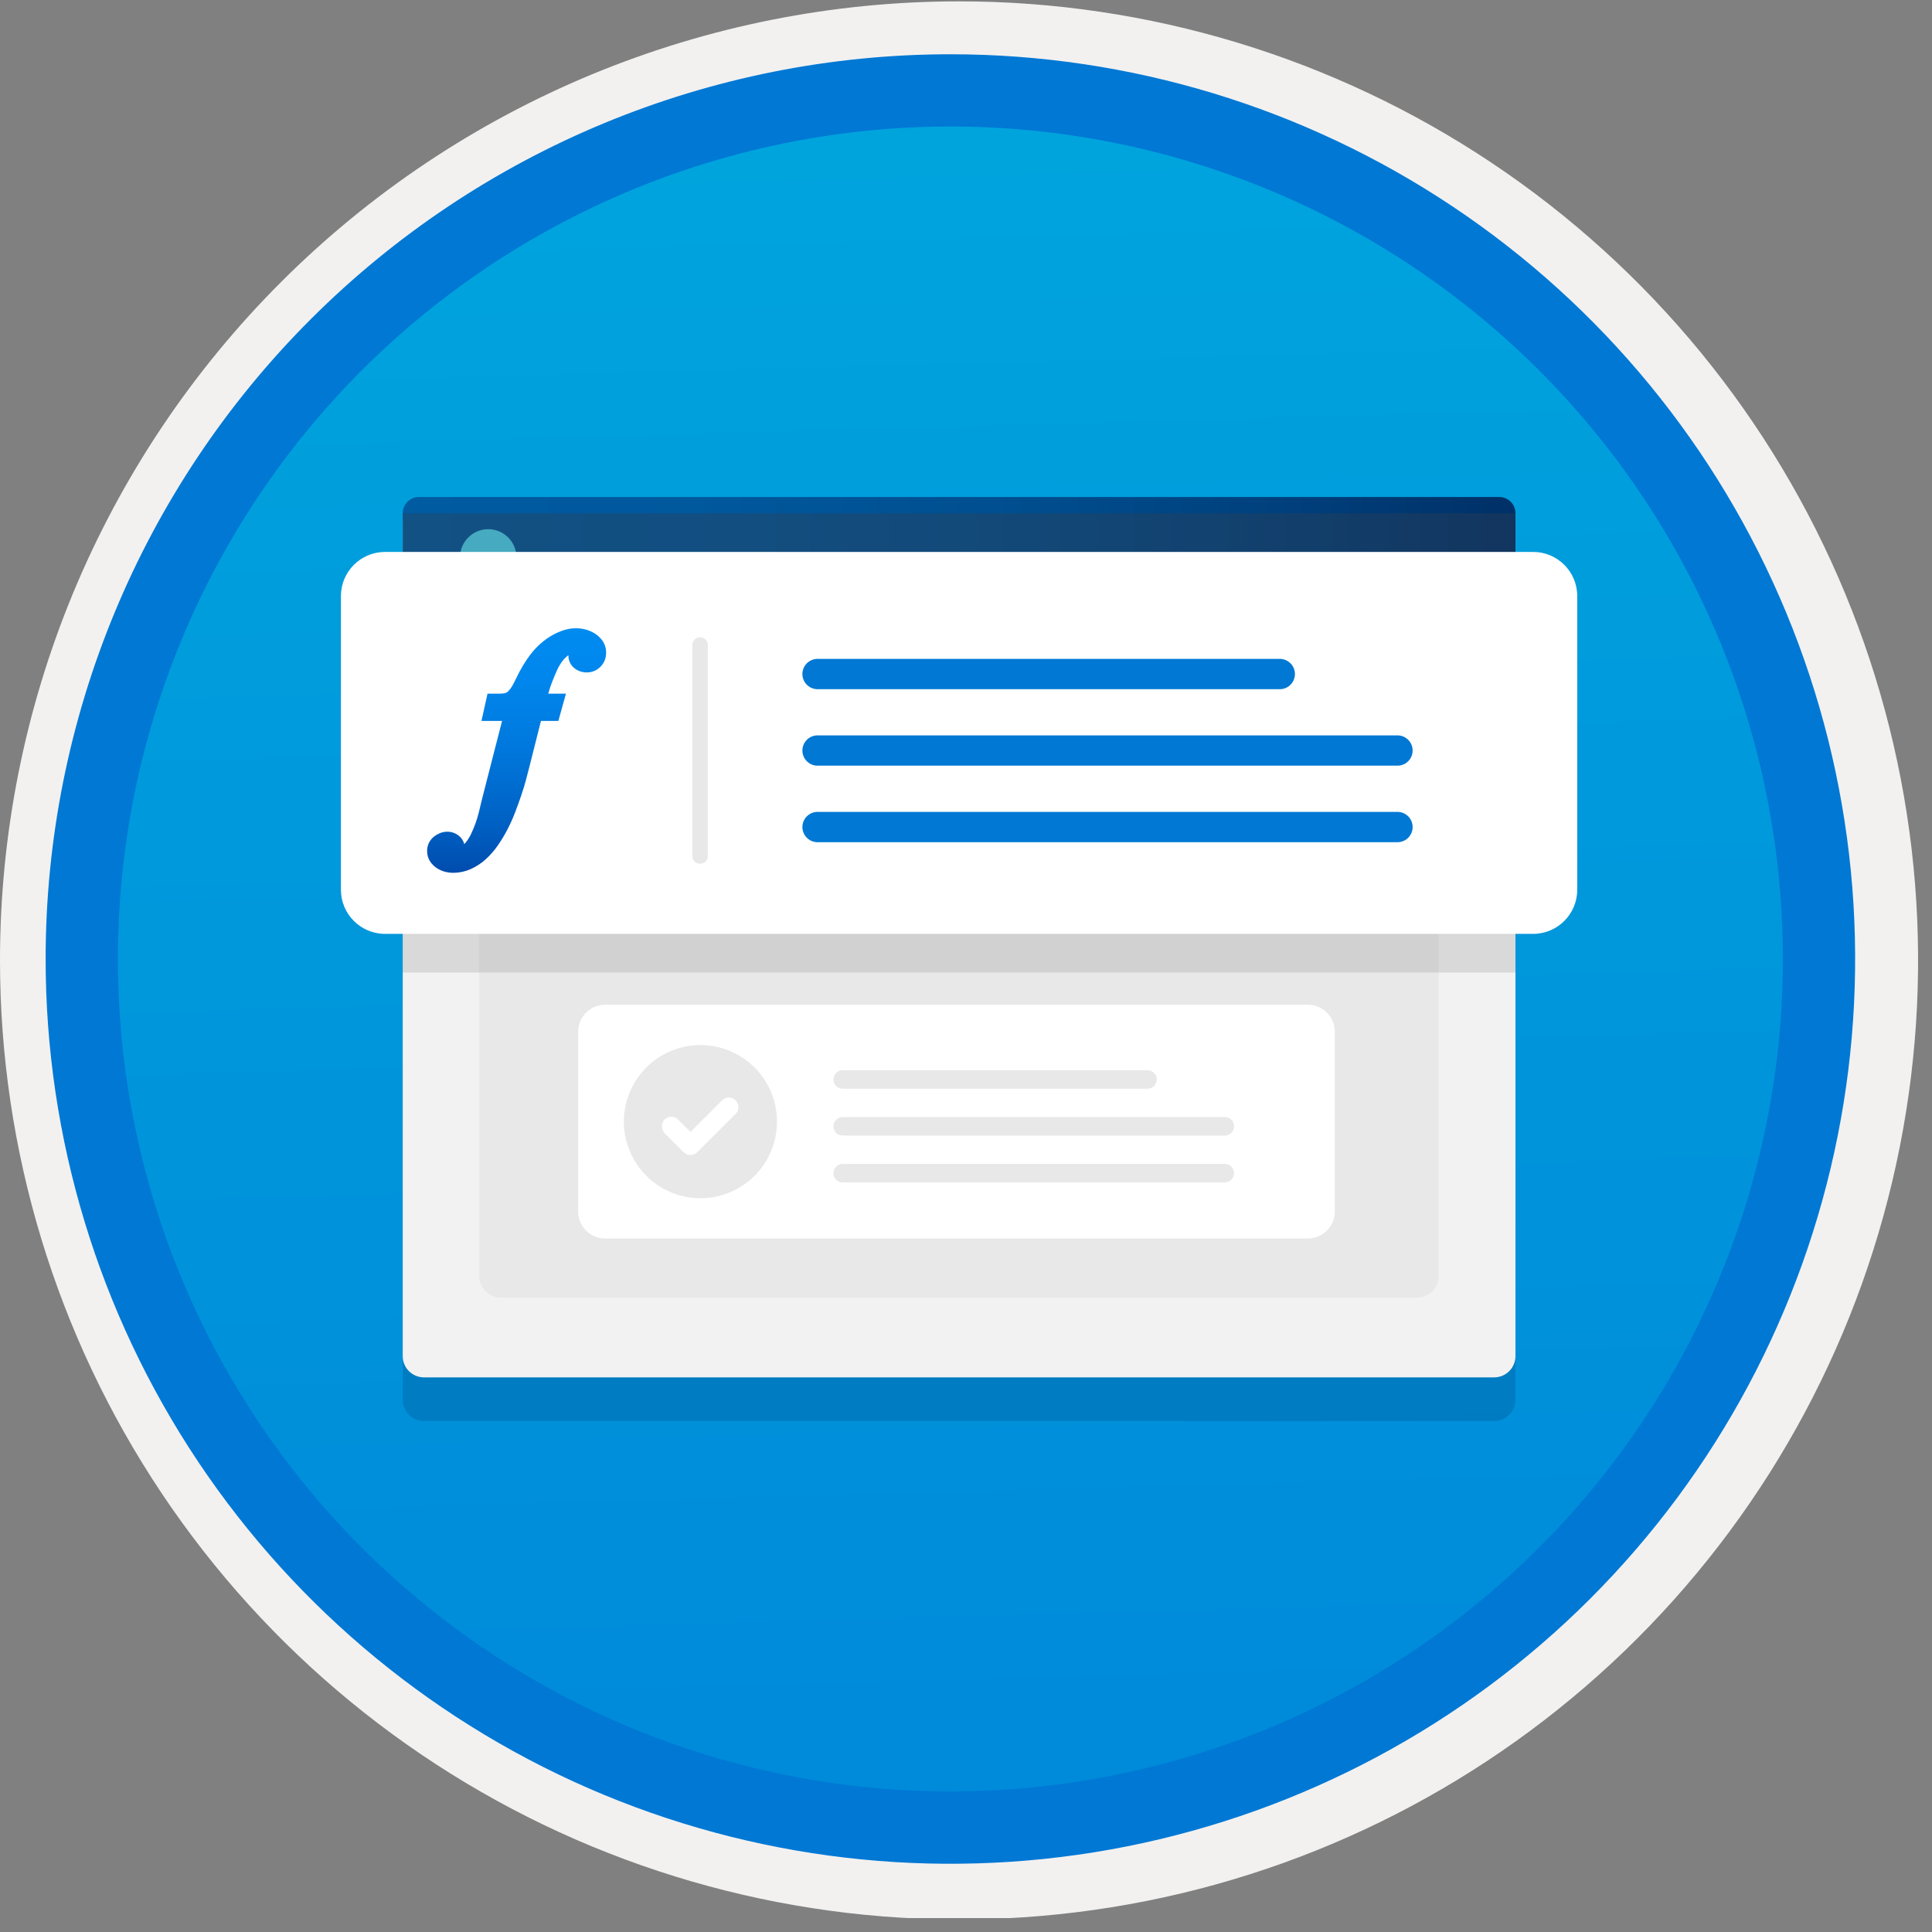 <svg width="100" height="100" viewBox="0 0 100 100" fill="none" xmlns="http://www.w3.org/2000/svg">
<rect x="0" y="0" width="100" height="100" fill="#808080" stroke="none"/>
<g clip-path="url(#clip0)">
<path d="M49.193 96.45C39.934 96.45 30.884 93.705 23.186 88.561C15.489 83.418 9.489 76.107 5.946 67.553C2.403 59 1.476 49.588 3.282 40.508C5.088 31.428 9.546 23.087 16.093 16.54C22.639 9.994 30.98 5.536 40.06 3.73C49.141 1.923 58.553 2.85 67.106 6.393C75.659 9.936 82.97 15.936 88.114 23.634C93.257 31.332 96.003 40.382 96.003 49.64C96.003 55.787 94.793 61.875 92.44 67.554C90.088 73.234 86.64 78.394 82.293 82.741C77.946 87.088 72.786 90.535 67.106 92.888C61.427 95.24 55.34 96.451 49.193 96.45V96.45Z" fill="url(#paint0_linear)"/>
<path fill-rule="evenodd" clip-rule="evenodd" d="M95.54 49.71C95.54 58.788 92.848 67.663 87.805 75.211C82.761 82.759 75.593 88.642 67.205 92.116C58.818 95.59 49.589 96.499 40.686 94.728C31.782 92.957 23.603 88.586 17.184 82.166C10.765 75.747 6.393 67.569 4.622 58.665C2.851 49.761 3.76 40.532 7.234 32.145C10.708 23.758 16.591 16.589 24.14 11.546C31.688 6.502 40.562 3.81 49.64 3.81C55.668 3.81 61.637 4.998 67.205 7.304C72.774 9.611 77.834 12.992 82.097 17.254C86.359 21.516 89.74 26.576 92.046 32.145C94.353 37.714 95.54 43.683 95.54 49.71V49.71ZM49.64 0.07C59.458 0.07 69.055 2.982 77.219 8.436C85.382 13.891 91.745 21.643 95.502 30.714C99.259 39.784 100.242 49.765 98.326 59.395C96.411 69.024 91.683 77.869 84.741 84.811C77.799 91.753 68.954 96.481 59.325 98.397C49.695 100.312 39.714 99.329 30.644 95.572C21.573 91.815 13.821 85.452 8.366 77.289C2.912 69.126 0 59.528 0 49.71C-0.001 43.191 1.283 36.736 3.777 30.713C6.272 24.69 9.928 19.217 14.538 14.608C19.147 9.998 24.62 6.342 30.643 3.847C36.666 1.353 43.121 0.07 49.64 0.07V0.07Z" fill="#F2F1F0"/>
<path fill-rule="evenodd" clip-rule="evenodd" d="M92.282 49.639C92.282 58.161 89.755 66.492 85.02 73.578C80.285 80.664 73.556 86.187 65.682 89.449C57.808 92.71 49.144 93.563 40.786 91.901C32.427 90.238 24.749 86.134 18.723 80.108C12.697 74.082 8.593 66.404 6.93 58.045C5.267 49.686 6.121 41.023 9.382 33.149C12.643 25.275 18.166 18.545 25.253 13.811C32.339 9.076 40.67 6.549 49.192 6.549C54.851 6.548 60.454 7.663 65.682 9.828C70.91 11.993 75.661 15.167 79.662 19.169C83.663 23.17 86.837 27.92 89.003 33.148C91.168 38.377 92.282 43.98 92.282 49.639V49.639ZM49.192 2.809C58.454 2.809 67.508 5.555 75.209 10.701C82.911 15.847 88.913 23.16 92.457 31.718C96.002 40.275 96.929 49.691 95.122 58.775C93.315 67.859 88.855 76.203 82.306 82.752C75.757 89.302 67.412 93.762 58.328 95.569C49.244 97.376 39.828 96.448 31.271 92.904C22.714 89.359 15.4 83.357 10.254 75.656C5.109 67.955 2.362 58.901 2.362 49.639C2.363 37.219 7.297 25.308 16.08 16.526C24.862 7.744 36.772 2.81 49.192 2.809V2.809Z" fill="#0078D4"/>
<path opacity="0.2" d="M21.943 73.553H77.341C77.632 73.552 77.911 73.436 78.117 73.23C78.323 73.024 78.439 72.746 78.44 72.454V29.203H20.845V72.454C20.845 72.746 20.961 73.024 21.167 73.23C21.373 73.436 21.652 73.552 21.943 73.553V73.553Z" fill="#003067"/>
<path d="M21.943 71.293H77.341C77.632 71.292 77.911 71.176 78.117 70.97C78.323 70.765 78.439 70.486 78.44 70.195V26.943H20.845V70.195C20.845 70.486 20.961 70.765 21.167 70.971C21.373 71.176 21.652 71.292 21.943 71.293V71.293Z" fill="#F2F2F2"/>
<path d="M20.845 31.73H78.44V26.567C78.44 26.456 78.418 26.346 78.376 26.244C78.334 26.142 78.272 26.049 78.194 25.971C78.115 25.892 78.022 25.83 77.92 25.788C77.818 25.746 77.708 25.724 77.598 25.725H21.687C21.576 25.724 21.466 25.746 21.364 25.788C21.262 25.83 21.169 25.892 21.09 25.971C21.012 26.049 20.95 26.142 20.908 26.244C20.866 26.346 20.844 26.456 20.845 26.567V31.73Z" fill="url(#paint1_linear)"/>
<path d="M25.275 30.311C25.564 30.31 25.846 30.223 26.085 30.062C26.325 29.901 26.512 29.672 26.621 29.405C26.731 29.138 26.759 28.844 26.702 28.561C26.644 28.278 26.505 28.019 26.3 27.815C26.095 27.611 25.834 27.473 25.551 27.418C25.267 27.362 24.974 27.392 24.708 27.503C24.441 27.615 24.214 27.803 24.054 28.043C23.894 28.284 23.81 28.566 23.811 28.855C23.809 29.047 23.846 29.238 23.919 29.416C23.992 29.594 24.1 29.756 24.237 29.891C24.373 30.027 24.535 30.134 24.714 30.206C24.892 30.278 25.083 30.313 25.275 30.311V30.311Z" fill="#50E6FF"/>
<path d="M73.334 35.445H25.939C25.314 35.445 24.808 35.952 24.808 36.576V66.039C24.808 66.664 25.314 67.17 25.939 67.17H73.334C73.959 67.17 74.465 66.664 74.465 66.039V36.576C74.465 35.952 73.959 35.445 73.334 35.445Z" fill="#E8E8E8"/>
<path d="M67.692 52.006H31.324C30.551 52.006 29.925 52.632 29.925 53.404V62.706C29.925 63.478 30.551 64.105 31.324 64.105H67.692C68.465 64.105 69.091 63.478 69.091 62.706V53.404C69.091 52.632 68.465 52.006 67.692 52.006Z" fill="white"/>
<path fill-rule="evenodd" clip-rule="evenodd" d="M36.254 62.02C35.47 62.02 34.703 61.787 34.051 61.352C33.4 60.916 32.892 60.297 32.592 59.573C32.291 58.848 32.213 58.051 32.366 57.282C32.519 56.514 32.896 55.807 33.451 55.253C34.005 54.698 34.711 54.321 35.48 54.168C36.249 54.015 37.046 54.093 37.771 54.394C38.495 54.694 39.114 55.202 39.55 55.853C39.985 56.505 40.218 57.272 40.218 58.056C40.218 59.107 39.8 60.115 39.057 60.859C38.313 61.602 37.305 62.02 36.254 62.02V62.02Z" fill="#E8E8E8"/>
<path fill-rule="evenodd" clip-rule="evenodd" d="M38.075 56.956C37.981 56.863 37.855 56.81 37.724 56.81C37.593 56.81 37.466 56.863 37.373 56.956L35.739 58.589L35.149 58.004C35.135 57.984 35.119 57.964 35.102 57.947C35.01 57.854 34.885 57.802 34.754 57.801C34.623 57.801 34.498 57.852 34.404 57.944C34.311 58.035 34.258 58.16 34.256 58.291C34.255 58.421 34.305 58.547 34.396 58.641L34.39 58.647L35.39 59.638C35.483 59.731 35.609 59.783 35.741 59.783C35.872 59.783 35.998 59.731 36.091 59.638L38.073 57.657L38.075 57.656C38.12 57.61 38.157 57.556 38.182 57.496C38.207 57.435 38.22 57.371 38.22 57.306C38.22 57.241 38.207 57.176 38.182 57.116C38.157 57.056 38.12 57.002 38.075 56.956V56.956Z" fill="white"/>
<path d="M59.396 56.352H43.617C43.49 56.352 43.368 56.302 43.278 56.212C43.188 56.122 43.138 56.001 43.138 55.873C43.138 55.746 43.188 55.625 43.278 55.535C43.368 55.445 43.49 55.395 43.617 55.395H59.396C59.523 55.395 59.645 55.445 59.735 55.535C59.825 55.625 59.875 55.746 59.875 55.873C59.875 56.001 59.825 56.122 59.735 56.212C59.645 56.302 59.523 56.352 59.396 56.352V56.352Z" fill="#E8E8E8"/>
<path d="M63.396 58.776H43.617C43.49 58.776 43.368 58.726 43.278 58.636C43.188 58.546 43.138 58.424 43.138 58.297C43.138 58.17 43.188 58.048 43.278 57.959C43.368 57.869 43.49 57.818 43.617 57.818H63.396C63.523 57.818 63.645 57.869 63.735 57.959C63.825 58.048 63.875 58.17 63.875 58.297C63.875 58.424 63.825 58.546 63.735 58.636C63.645 58.726 63.523 58.776 63.396 58.776V58.776Z" fill="#E8E8E8"/>
<path d="M63.396 61.2H43.617C43.554 61.2 43.492 61.188 43.433 61.164C43.375 61.14 43.322 61.104 43.278 61.06C43.233 61.015 43.198 60.963 43.174 60.904C43.15 60.846 43.138 60.784 43.138 60.721C43.138 60.658 43.15 60.596 43.174 60.538C43.198 60.48 43.233 60.427 43.278 60.383C43.322 60.338 43.375 60.303 43.433 60.279C43.492 60.255 43.554 60.242 43.617 60.242H63.396C63.459 60.242 63.521 60.255 63.579 60.279C63.637 60.303 63.69 60.338 63.735 60.383C63.779 60.427 63.815 60.48 63.839 60.538C63.863 60.596 63.875 60.658 63.875 60.721C63.875 60.784 63.863 60.846 63.839 60.904C63.815 60.963 63.779 61.015 63.735 61.06C63.69 61.104 63.637 61.14 63.579 61.164C63.521 61.188 63.459 61.2 63.396 61.2V61.2Z" fill="#E8E8E8"/>
<path opacity="0.2" d="M78.44 31.73H20.845V50.337H78.44V31.73Z" fill="#767676"/>
<path opacity="0.2" d="M78.44 26.568H20.845V31.73H78.44V26.568Z" fill="#767676"/>
<path opacity="0.2" d="M78.44 26.568H20.845V31.73H78.44V26.568Z" fill="#001834"/>
<path d="M79.353 28.568H19.931C18.669 28.568 17.646 29.591 17.646 30.853V46.052C17.646 47.314 18.669 48.337 19.931 48.337H79.353C80.615 48.337 81.638 47.314 81.638 46.052V30.853C81.638 29.591 80.615 28.568 79.353 28.568Z" fill="white"/>
<path d="M66.295 35.671H42.263C42.064 35.657 41.879 35.569 41.743 35.423C41.608 35.278 41.532 35.087 41.532 34.888C41.532 34.689 41.608 34.498 41.743 34.353C41.879 34.208 42.064 34.119 42.263 34.105H66.295C66.493 34.119 66.679 34.208 66.814 34.353C66.95 34.498 67.025 34.689 67.025 34.888C67.025 35.087 66.95 35.278 66.814 35.423C66.679 35.569 66.493 35.657 66.295 35.671Z" fill="#0078D4"/>
<path d="M36.637 33.324V44.372C36.621 44.466 36.572 44.551 36.499 44.613C36.426 44.674 36.333 44.708 36.238 44.708C36.142 44.708 36.05 44.674 35.977 44.613C35.904 44.551 35.855 44.466 35.839 44.372V33.324C35.855 33.23 35.904 33.145 35.977 33.083C36.05 33.022 36.142 32.988 36.238 32.988C36.333 32.988 36.426 33.022 36.499 33.083C36.572 33.145 36.621 33.23 36.637 33.324V33.324Z" fill="#E8E8E8"/>
<path d="M72.387 39.63H42.263C42.064 39.616 41.879 39.528 41.743 39.382C41.608 39.237 41.532 39.046 41.532 38.847C41.532 38.648 41.608 38.457 41.743 38.312C41.879 38.167 42.064 38.078 42.263 38.065H72.387C72.585 38.078 72.771 38.167 72.907 38.312C73.042 38.457 73.118 38.648 73.118 38.847C73.118 39.046 73.042 39.237 72.907 39.382C72.771 39.528 72.585 39.616 72.387 39.63Z" fill="#0078D4"/>
<path d="M72.387 43.591H42.263C42.064 43.577 41.879 43.489 41.743 43.343C41.608 43.198 41.532 43.007 41.532 42.808C41.532 42.609 41.608 42.418 41.743 42.273C41.879 42.128 42.064 42.039 42.263 42.025H72.387C72.585 42.039 72.771 42.128 72.907 42.273C73.042 42.418 73.118 42.609 73.118 42.808C73.118 43.007 73.042 43.198 72.907 43.343C72.771 43.489 72.585 43.577 72.387 43.591Z" fill="#0078D4"/>
<path d="M31.175 33.152C31.066 33.002 30.928 32.875 30.769 32.779C30.62 32.688 30.457 32.62 30.287 32.578C30.134 32.539 29.977 32.519 29.819 32.518C29.597 32.517 29.376 32.553 29.165 32.623C28.977 32.686 28.794 32.765 28.619 32.859C28.392 32.986 28.179 33.137 27.984 33.31C27.797 33.475 27.625 33.658 27.472 33.855C27.324 34.046 27.188 34.246 27.066 34.454C26.944 34.66 26.833 34.868 26.735 35.074L26.589 35.365C26.546 35.451 26.497 35.534 26.442 35.613C26.397 35.68 26.345 35.742 26.287 35.797C26.232 35.842 26.167 35.873 26.098 35.885C26.057 35.893 26.016 35.898 25.975 35.9L25.811 35.905H25.234L24.921 37.314H25.987L25.062 40.919C25.018 41.08 24.973 41.259 24.925 41.46L24.781 42.06C24.731 42.257 24.671 42.452 24.602 42.643C24.534 42.828 24.457 43.01 24.372 43.187C24.302 43.332 24.216 43.469 24.118 43.596C24.091 43.629 24.062 43.661 24.031 43.691C23.985 43.515 23.882 43.359 23.737 43.249C23.572 43.12 23.368 43.05 23.159 43.049C23.023 43.048 22.889 43.074 22.764 43.126C22.658 43.17 22.558 43.228 22.467 43.298C22.356 43.386 22.266 43.496 22.203 43.623C22.139 43.754 22.106 43.898 22.107 44.044C22.104 44.247 22.163 44.445 22.278 44.613C22.368 44.739 22.48 44.847 22.609 44.933C22.736 45.017 22.876 45.08 23.024 45.119C23.159 45.156 23.298 45.175 23.438 45.176C23.762 45.178 24.082 45.11 24.377 44.978C24.658 44.85 24.917 44.68 25.145 44.472C25.378 44.259 25.586 44.021 25.766 43.761C25.948 43.499 26.113 43.226 26.26 42.943C26.41 42.655 26.544 42.358 26.66 42.054C26.772 41.76 26.877 41.471 26.973 41.189C27.073 40.9 27.157 40.623 27.227 40.36C27.297 40.101 27.358 39.87 27.406 39.669L28 37.314H28.901L29.293 35.905H28.377C28.427 35.72 28.488 35.532 28.561 35.342C28.645 35.123 28.737 34.903 28.834 34.686C28.913 34.508 29.013 34.341 29.134 34.189C29.217 34.084 29.314 33.991 29.421 33.911V33.922C29.418 34.057 29.448 34.191 29.508 34.311C29.568 34.432 29.657 34.536 29.767 34.614C29.94 34.738 30.147 34.804 30.36 34.804C30.496 34.807 30.631 34.782 30.757 34.73C30.882 34.678 30.996 34.6 31.09 34.502C31.275 34.31 31.376 34.053 31.372 33.786C31.376 33.559 31.307 33.337 31.175 33.152V33.152Z" fill="url(#paint2_linear)"/>
</g>
<defs>
<linearGradient id="paint0_linear" x1="47.422" y1="-15.153" x2="51.405" y2="130.615" gradientUnits="userSpaceOnUse">
<stop stop-color="#00ABDE"/>
<stop offset="1" stop-color="#007ED8"/>
</linearGradient>
<linearGradient id="paint1_linear" x1="20.845" y1="28.727" x2="78.543" y2="28.727" gradientUnits="userSpaceOnUse">
<stop stop-color="#005BA1"/>
<stop offset="0.26" stop-color="#00589D"/>
<stop offset="0.53" stop-color="#004F90"/>
<stop offset="0.8" stop-color="#003F7C"/>
<stop offset="1" stop-color="#003067"/>
</linearGradient>
<linearGradient id="paint2_linear" x1="26.74" y1="45.176" x2="26.74" y2="32.517" gradientUnits="userSpaceOnUse">
<stop stop-color="#004DAE"/>
<stop offset="0.21" stop-color="#0061C4"/>
<stop offset="0.51" stop-color="#0078DD"/>
<stop offset="0.78" stop-color="#0086EC"/>
<stop offset="1" stop-color="#008BF1"/>
</linearGradient>
<clipPath id="clip0">
<rect width="99.28" height="99.28" fill="white"/>
</clipPath>
</defs>
</svg>
